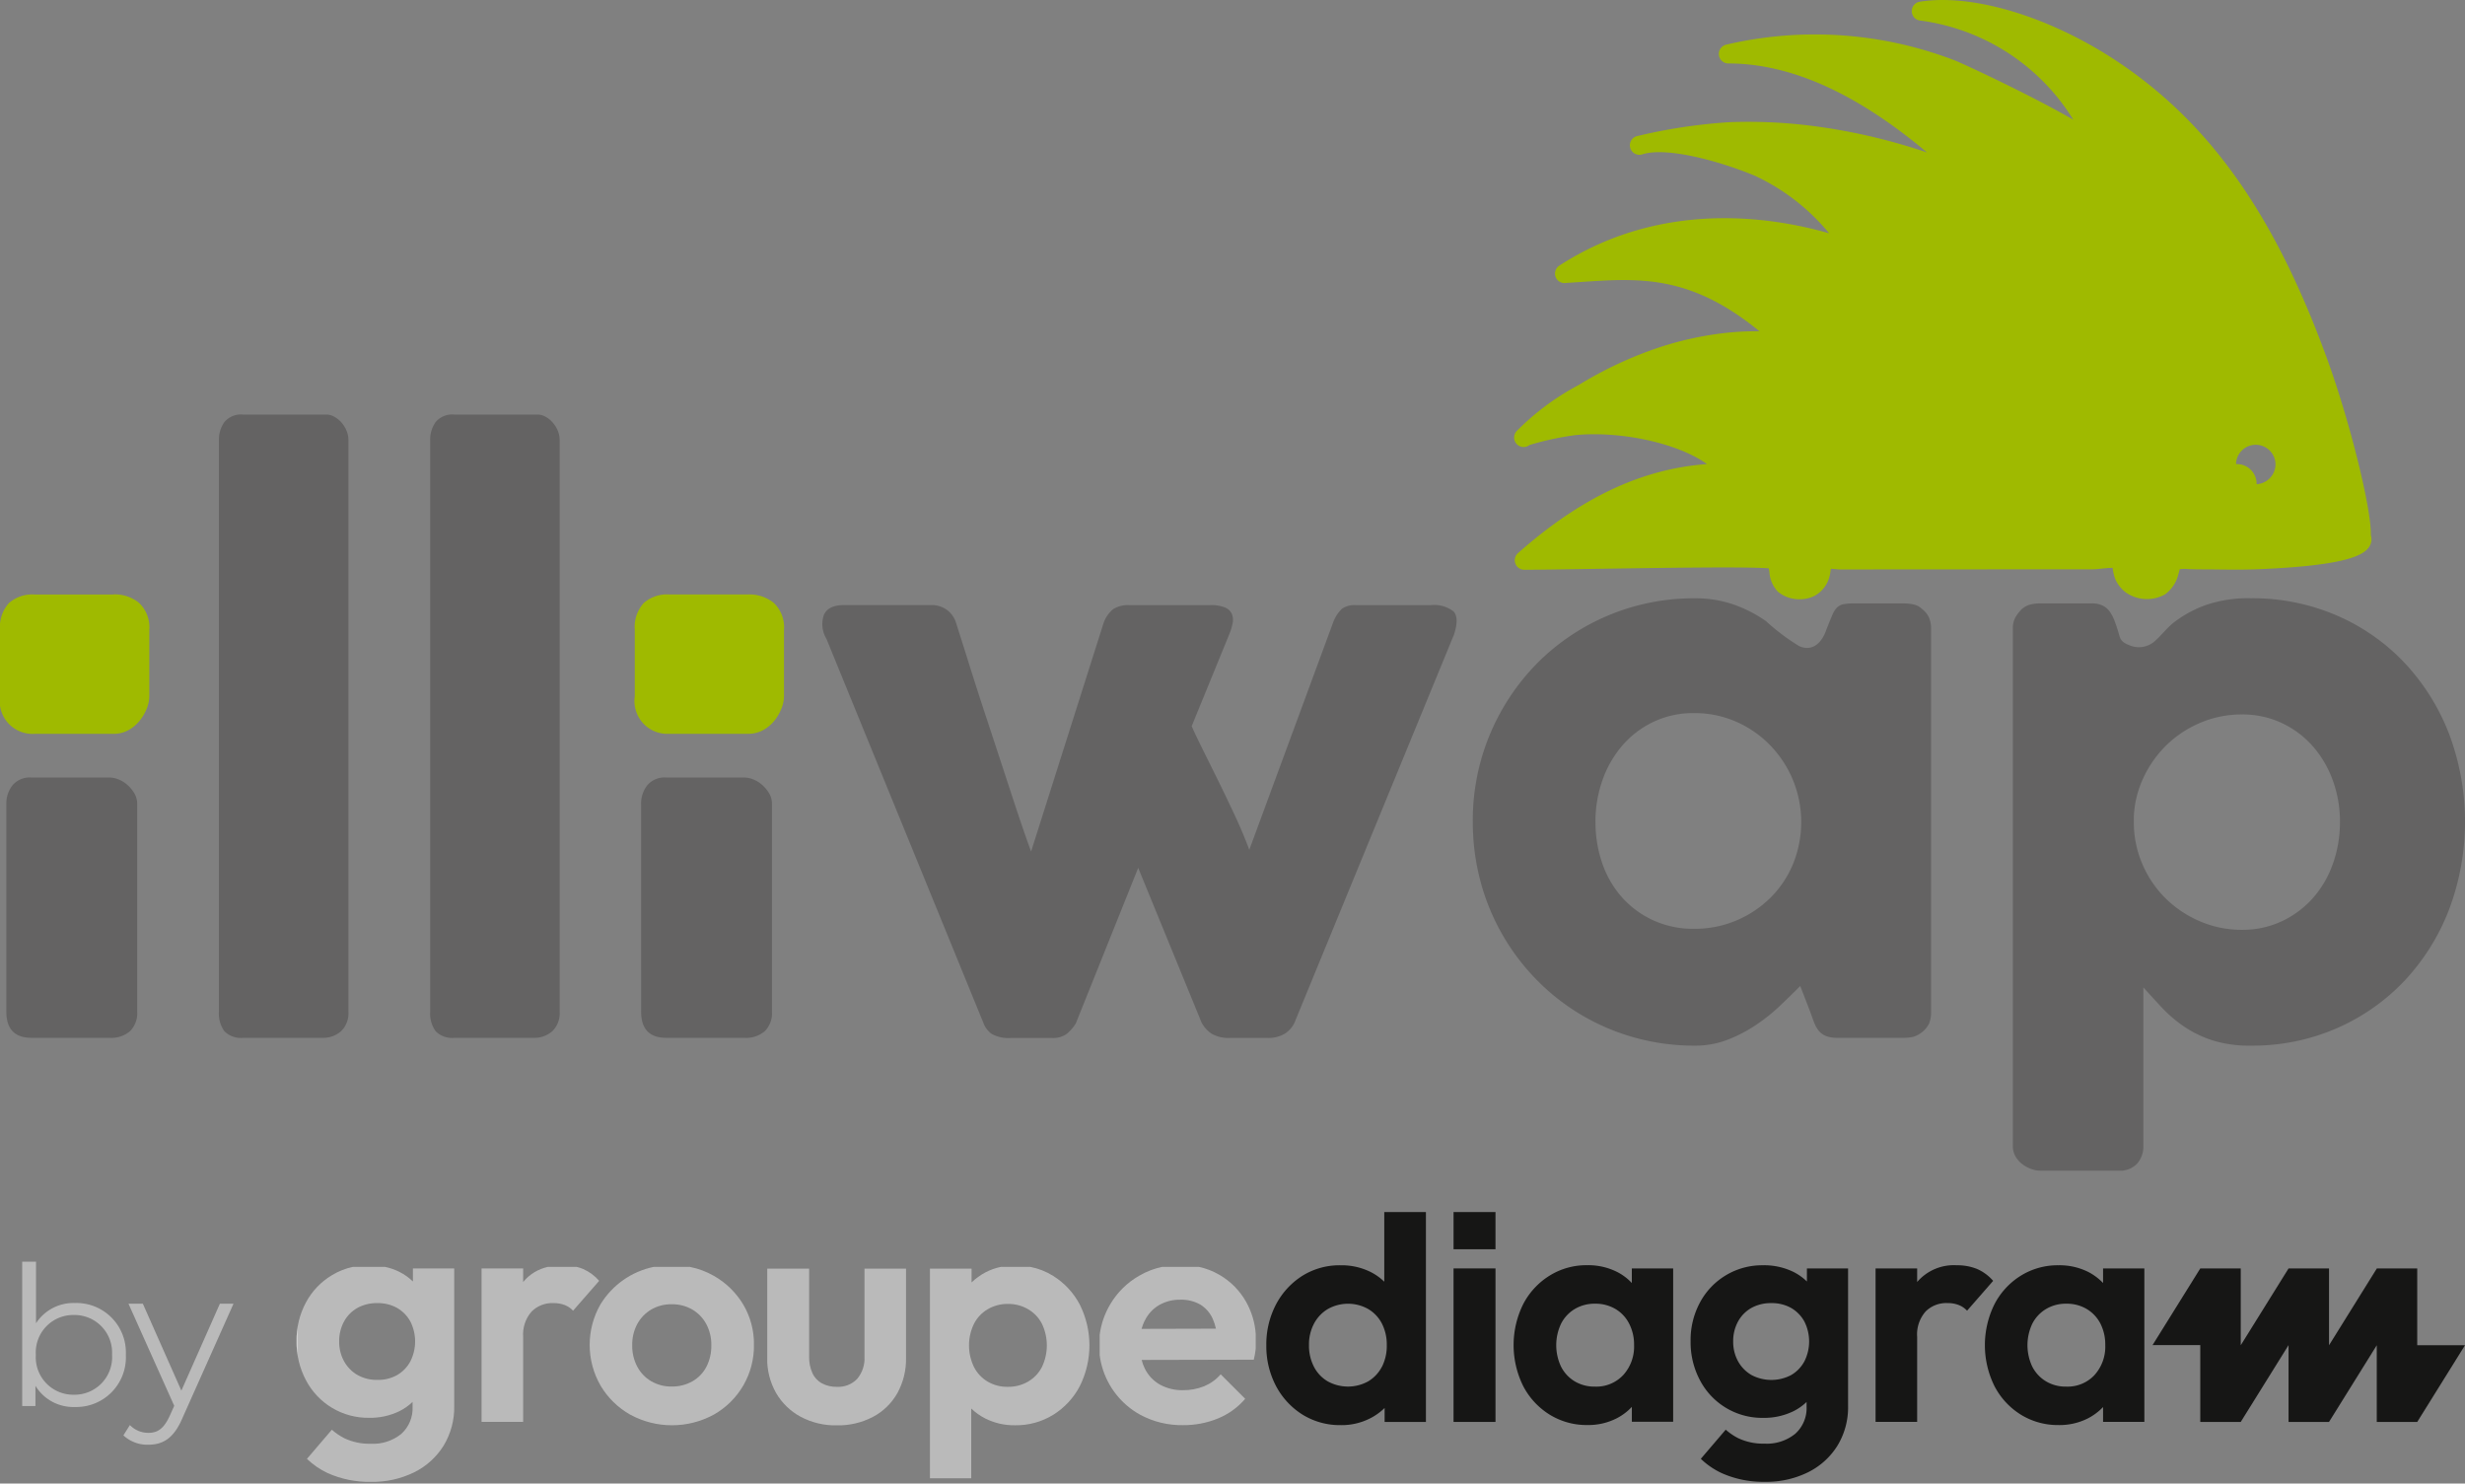 <svg xmlns="http://www.w3.org/2000/svg" xmlns:xlink="http://www.w3.org/1999/xlink" width="152.242" height="91.623" viewBox="0 0 152.242 91.623">
  <rect x="0" y="0" width="152.242" height="91.623" fill="#808080" stroke="none"/>
  <defs>
    <clipPath id="clip-path">
      <rect id="Rectangle_5" data-name="Rectangle 5" width="152.242" height="72.302" fill="none"/>
    </clipPath>
    <clipPath id="clip-path-2">
      <rect id="Rectangle_8" data-name="Rectangle 8" width="133.942" height="16.767" fill="none"/>
    </clipPath>
    <clipPath id="clip-path-3">
      <path id="Tracé_19" data-name="Tracé 19" d="M160.829,36.4a2.289,2.289,0,0,1-.863-.9,2.73,2.73,0,0,1-.314-1.325,2.676,2.676,0,0,1,.314-1.315,2.311,2.311,0,0,1,.863-.893,2.427,2.427,0,0,1,1.256-.324,2.467,2.467,0,0,1,1.276.324,2.317,2.317,0,0,1,.863.893,2.679,2.679,0,0,1,.314,1.315,2.807,2.807,0,0,1-.3,1.325,2.209,2.209,0,0,1-.864.9,2.52,2.52,0,0,1-1.286.324,2.427,2.427,0,0,1-1.256-.324m.153-7.066a5.042,5.042,0,0,0-3.293,2.316,5.031,5.031,0,0,0,.01,5.024,4.975,4.975,0,0,0,1.825,1.786,5.4,5.4,0,0,0,5.162,0,4.877,4.877,0,0,0,2.483-4.308,4.762,4.762,0,0,0-.667-2.5,4.956,4.956,0,0,0-1.815-1.766,4.874,4.874,0,0,0-1.474-.55Z" transform="translate(-157.021 -29.334)" fill="none"/>
    </clipPath>
    <linearGradient id="linear-gradient" x1="-1.785" y1="1.368" x2="-1.774" y2="1.368" gradientUnits="objectBoundingBox">
      <stop offset="0" stop-color="#fff"/>
      <stop offset="0" stop-color="#e8e8e8"/>
      <stop offset="1" stop-color="#bababa"/>
    </linearGradient>
    <clipPath id="clip-path-4">
      <path id="Tracé_20" data-name="Tracé 20" d="M258.125,30.269v5.436a1.954,1.954,0,0,1-.452,1.374,1.621,1.621,0,0,1-1.256.491,1.882,1.882,0,0,1-.922-.216,1.358,1.358,0,0,1-.589-.638,2.379,2.379,0,0,1-.2-1.011V30.269h-2.591v5.5a4.245,4.245,0,0,0,.549,2.179,3.872,3.872,0,0,0,1.521,1.472,4.576,4.576,0,0,0,2.227.53,4.648,4.648,0,0,0,2.228-.52,3.737,3.737,0,0,0,1.511-1.462,4.344,4.344,0,0,0,.54-2.2v-5.5Z" transform="translate(-252.119 -30.269)" fill="none"/>
    </clipPath>
    <linearGradient id="linear-gradient-2" x1="-3.391" y1="1.372" x2="-3.378" y2="1.372" xlink:href="#linear-gradient"/>
    <clipPath id="clip-path-5">
      <path id="Tracé_21" data-name="Tracé 21" d="M342.792,36.419a2.218,2.218,0,0,1-.842-.9,3.058,3.058,0,0,1,0-2.67,2.2,2.2,0,0,1,.85-.9,2.4,2.4,0,0,1,1.239-.327,2.424,2.424,0,0,1,1.255.327,2.211,2.211,0,0,1,.854.9,3.1,3.1,0,0,1,0,2.67,2.221,2.221,0,0,1-.854.9,2.421,2.421,0,0,1-1.255.323,2.37,2.37,0,0,1-1.247-.323m.823-7.085a3.646,3.646,0,0,0-.962.343,3.811,3.811,0,0,0-.85.617v-.85h-2.572V42.391h2.551V38.083a3.576,3.576,0,0,0,.863.613,3.976,3.976,0,0,0,1.844.421,4.371,4.371,0,0,0,2.355-.646,4.612,4.612,0,0,0,1.64-1.766,5.63,5.63,0,0,0,0-5.046,4.614,4.614,0,0,0-1.64-1.766,4.144,4.144,0,0,0-1.424-.56Z" transform="translate(-339.231 -29.334)" fill="none"/>
    </clipPath>
    <linearGradient id="linear-gradient-3" x1="-3.973" y1="1.025" x2="-3.961" y2="1.025" xlink:href="#linear-gradient"/>
    <clipPath id="clip-path-6">
      <path id="Tracé_22" data-name="Tracé 22" d="M432.879,32.666a2.231,2.231,0,0,1,.871-.961,2.541,2.541,0,0,1,1.337-.343,2.353,2.353,0,0,1,1.227.3,1.977,1.977,0,0,1,.765.875,3.181,3.181,0,0,1,.2.613l-4.592.012a2.789,2.789,0,0,1,.188-.5m1.1-3.332a4.77,4.77,0,0,0-1.428.547,4.894,4.894,0,0,0-1.795,1.766,4.918,4.918,0,0,0,1.856,6.828,5.393,5.393,0,0,0,2.65.638,5.549,5.549,0,0,0,2.147-.413,4.379,4.379,0,0,0,1.68-1.214l-1.513-1.513a2.737,2.737,0,0,1-1.018.736,3.4,3.4,0,0,1-1.316.245,2.831,2.831,0,0,1-1.415-.343,2.3,2.3,0,0,1-.932-.981,2.768,2.768,0,0,1-.2-.544l6.926-.016a5.11,5.11,0,0,0,.11-.6c0-.036.007-.073.01-.109v-.885a4.756,4.756,0,0,0-.578-1.95,4.457,4.457,0,0,0-1.652-1.689,4.331,4.331,0,0,0-1.315-.507Z" transform="translate(-430.099 -29.334)" fill="none"/>
    </clipPath>
    <linearGradient id="linear-gradient-4" x1="-5.148" y1="1.369" x2="-5.136" y2="1.369" xlink:href="#linear-gradient"/>
    <clipPath id="clip-path-7">
      <path id="Tracé_23" data-name="Tracé 23" d="M103.292,29.334a2.714,2.714,0,0,0-1.512.911.075.075,0,0,0-.02.029v-.842H99.192V38.91h2.568V33.668a2.148,2.148,0,0,1,.523-1.578,1.805,1.805,0,0,1,1.341-.519,1.872,1.872,0,0,1,.7.118,1.377,1.377,0,0,1,.519.352l1.611-1.844a2.772,2.772,0,0,0-1-.736,2.806,2.806,0,0,0-.386-.126Z" transform="translate(-99.192 -29.334)" fill="none"/>
    </clipPath>
    <linearGradient id="linear-gradient-5" x1="-1.576" y1="1.398" x2="-1.56" y2="1.398" xlink:href="#linear-gradient"/>
    <clipPath id="clip-path-8">
      <path id="Tracé_24" data-name="Tracé 24" d="M3.915,36.006a2.211,2.211,0,0,1-.826-.855,2.484,2.484,0,0,1-.295-1.206,2.519,2.519,0,0,1,.295-1.227,2.135,2.135,0,0,1,.826-.846,2.456,2.456,0,0,1,1.235-.3,2.415,2.415,0,0,1,1.227.3,2.185,2.185,0,0,1,.814.834,2.728,2.728,0,0,1,0,2.466,2.15,2.15,0,0,1-.814.842,2.375,2.375,0,0,1-1.227.3,2.378,2.378,0,0,1-1.235-.311m-.257-6.672a4.152,4.152,0,0,0-1.313.519,4.344,4.344,0,0,0-1.6,1.676,4.89,4.89,0,0,0-.581,2.4,5,5,0,0,0,.581,2.412,4.33,4.33,0,0,0,3.893,2.318,4.117,4.117,0,0,0,1.856-.4,3.267,3.267,0,0,0,.834-.581v.289a2.127,2.127,0,0,1-.695,1.685,2.77,2.77,0,0,1-1.9.609A3.578,3.578,0,0,1,3.1,39.91a3.688,3.688,0,0,1-.758-.519l-1.538,1.8a4.738,4.738,0,0,0,1.282.88,6.265,6.265,0,0,0,2.67.54,5.808,5.808,0,0,0,2.67-.589,4.464,4.464,0,0,0,1.815-1.64A4.547,4.547,0,0,0,9.9,37.919V29.432H7.35v.805a3.377,3.377,0,0,0-.834-.593,3.678,3.678,0,0,0-.891-.31Z" transform="translate(-0.166 -29.334)" fill="none"/>
    </clipPath>
    <linearGradient id="linear-gradient-6" x1="-0.002" y1="1.008" x2="0.01" y2="1.008" xlink:href="#linear-gradient"/>
    <clipPath id="clip-path-9">
      <rect id="Rectangle_15" data-name="Rectangle 15" width="13.049" height="11.303" fill="#bababa"/>
    </clipPath>
  </defs>
  <g id="Groupe_24" data-name="Groupe 24" transform="translate(-1101 -286.338)">
    <g id="Groupe_21" data-name="Groupe 21" transform="translate(1101 286.338)">
      <g id="Groupe_4" data-name="Groupe 4">
        <g id="Groupe_3" data-name="Groupe 3" clip-path="url(#clip-path)">
          <path id="Tracé_1" data-name="Tracé 1" d="M1.023,127.393a1.823,1.823,0,0,1,.379-1.157,1.4,1.4,0,0,1,1.178-.484H7.4a1.508,1.508,0,0,1,.547.116,1.861,1.861,0,0,1,.547.336,2.218,2.218,0,0,1,.431.515,1.278,1.278,0,0,1,.179.674v12.816a1.57,1.57,0,0,1-.442,1.21,1.786,1.786,0,0,1-1.262.41H2.58q-1.557,0-1.557-1.621Z" transform="translate(-0.632 -77.734)" fill="#646363"/>
          <path id="Tracé_2" data-name="Tracé 2" d="M35.411,68.652a1.881,1.881,0,0,1,.337-1.136,1.337,1.337,0,0,1,1.158-.463h5.156a.993.993,0,0,1,.442.116,1.566,1.566,0,0,1,.431.326,1.861,1.861,0,0,1,.337.505,1.536,1.536,0,0,1,.137.652v35.272a1.551,1.551,0,0,1-.452,1.21,1.673,1.673,0,0,1-1.168.41H36.906a1.423,1.423,0,0,1-1.158-.41,1.871,1.871,0,0,1-.337-1.21Z" transform="translate(-21.89 -41.449)" fill="#646363"/>
          <path id="Tracé_3" data-name="Tracé 3" d="M69.58,68.652a1.878,1.878,0,0,1,.337-1.136,1.336,1.336,0,0,1,1.157-.463H76.23a.992.992,0,0,1,.442.116,1.56,1.56,0,0,1,.431.326A1.879,1.879,0,0,1,77.44,68a1.536,1.536,0,0,1,.137.652v35.272a1.553,1.553,0,0,1-.452,1.21,1.674,1.674,0,0,1-1.168.41H71.074a1.421,1.421,0,0,1-1.157-.41,1.869,1.869,0,0,1-.337-1.21Z" transform="translate(-43.012 -41.449)" fill="#646363"/>
          <path id="Tracé_4" data-name="Tracé 4" d="M103.695,127.393a1.823,1.823,0,0,1,.379-1.157,1.4,1.4,0,0,1,1.178-.484h4.819a1.507,1.507,0,0,1,.548.116,1.859,1.859,0,0,1,.547.336,2.21,2.21,0,0,1,.432.515,1.278,1.278,0,0,1,.179.674v12.816a1.572,1.572,0,0,1-.442,1.21,1.788,1.788,0,0,1-1.263.41h-4.819q-1.557,0-1.557-1.621Z" transform="translate(-64.1 -77.734)" fill="#646363"/>
          <path id="Tracé_5" data-name="Tracé 5" d="M133.255,99.948a1.74,1.74,0,0,1-.158-1.473q.262-.61,1.252-.61h5.387a1.6,1.6,0,0,1,.958.295,1.568,1.568,0,0,1,.578.842q.357,1.116.789,2.494t.9,2.809q.474,1.431.936,2.841t.852,2.6q.389,1.189.695,2.073t.452,1.263L150.363,99a1.941,1.941,0,0,1,.621-.9,1.756,1.756,0,0,1,.979-.231h4.988a2.273,2.273,0,0,1,.926.147.785.785,0,0,1,.42.4.991.991,0,0,1,.042.579,3.617,3.617,0,0,1-.21.684l-2.315,5.661q.147.358.568,1.21l.958,1.936q.537,1.084,1.094,2.273t.937,2.22L164.526,99a2.309,2.309,0,0,1,.557-.9,1.329,1.329,0,0,1,.852-.231h4.651a1.959,1.959,0,0,1,1.389.379q.379.379.042,1.431l-9.869,24.011a1.68,1.68,0,0,1-.578.642,2.008,2.008,0,0,1-1.126.263h-2.21a2.137,2.137,0,0,1-1.2-.263,1.972,1.972,0,0,1-.61-.684l-3.914-9.554-3.851,9.6a2.575,2.575,0,0,1-.548.642,1.449,1.449,0,0,1-.947.263h-2.5a2.163,2.163,0,0,1-1.189-.242,1.429,1.429,0,0,1-.516-.663Z" transform="translate(-82.213 -60.496)" fill="#646363"/>
          <path id="Tracé_6" data-name="Tracé 6" d="M266.527,122.352a1.882,1.882,0,0,1-.126.684,1.652,1.652,0,0,1-.968.81,2.826,2.826,0,0,1-.547.063h-4.146a1.861,1.861,0,0,1-.715-.116,1.108,1.108,0,0,1-.442-.326,1.9,1.9,0,0,1-.284-.516q-.116-.3-.242-.663l-.611-1.578q-.568.568-1.241,1.21a11.324,11.324,0,0,1-1.484,1.189,8.842,8.842,0,0,1-1.756.916,5.534,5.534,0,0,1-2.021.368,13.764,13.764,0,0,1-3.672-.484,13.582,13.582,0,0,1-3.283-1.378,13.446,13.446,0,0,1-2.768-2.147,13.722,13.722,0,0,1-3.514-6.1,14.077,14.077,0,0,1-.484-3.714,13.719,13.719,0,0,1,1.073-5.44,13.864,13.864,0,0,1,2.925-4.377,13.631,13.631,0,0,1,9.722-3.988,7.112,7.112,0,0,1,2.4.389,8.224,8.224,0,0,1,1.988,1.021,13,13,0,0,0,2.05,1.542c.885.393,1.451-.31,1.685-1.037q.211-.526.347-.852a1.517,1.517,0,0,1,.295-.484.785.785,0,0,1,.39-.21,3.123,3.123,0,0,1,.652-.053h3.136a2.856,2.856,0,0,1,.547.063,1.05,1.05,0,0,1,.547.294,1.351,1.351,0,0,1,.421.526,1.7,1.7,0,0,1,.126.673ZM245.8,110.568a7.692,7.692,0,0,0,.431,2.6,6.162,6.162,0,0,0,1.232,2.094,5.845,5.845,0,0,0,1.925,1.4,5.917,5.917,0,0,0,2.494.515,6.612,6.612,0,0,0,2.62-.515,6.7,6.7,0,0,0,2.1-1.4,6.341,6.341,0,0,0,1.4-2.094A6.856,6.856,0,0,0,258,108a6.806,6.806,0,0,0-1.4-2.146,6.638,6.638,0,0,0-2.1-1.462,6.392,6.392,0,0,0-2.62-.537,5.724,5.724,0,0,0-2.494.537,5.823,5.823,0,0,0-1.925,1.462A6.626,6.626,0,0,0,246.229,108a7.661,7.661,0,0,0-.431,2.567" transform="translate(-147.26 -59.815)" fill="#646363"/>
          <path id="Tracé_7" data-name="Tracé 7" d="M326.122,97.436a1.3,1.3,0,0,1,.568-.294,2.713,2.713,0,0,1,.568-.063h3.178a1.528,1.528,0,0,1,.663.126,1.176,1.176,0,0,1,.431.347,2.22,2.22,0,0,1,.284.505q.116.284.221.62c.171.541.132.75.714.978a1.49,1.49,0,0,0,1.524-.186c.446-.368.791-.86,1.256-1.223a7.225,7.225,0,0,1,1.957-1.063,8.037,8.037,0,0,1,2.778-.421,13.118,13.118,0,0,1,5.313,1.063,12.657,12.657,0,0,1,4.188,2.925,13.523,13.523,0,0,1,2.746,4.377,15.422,15.422,0,0,1,0,10.869,13.485,13.485,0,0,1-2.746,4.387,12.787,12.787,0,0,1-4.188,2.936,13.009,13.009,0,0,1-5.313,1.073,7.548,7.548,0,0,1-2.357-.326,6.914,6.914,0,0,1-1.758-.852,8.116,8.116,0,0,1-1.357-1.157q-.589-.631-1.158-1.263V130.6a1.59,1.59,0,0,1-.379,1.073,1.468,1.468,0,0,1-1.178.442h-4.819a1.641,1.641,0,0,1-.547-.105,2.071,2.071,0,0,1-.548-.295,1.612,1.612,0,0,1-.42-.473,1.231,1.231,0,0,1-.169-.642V98.636a1.374,1.374,0,0,1,.158-.694,2.443,2.443,0,0,1,.389-.505m19.655,13.131a7.392,7.392,0,0,0-.442-2.557,6.544,6.544,0,0,0-1.241-2.115,5.869,5.869,0,0,0-1.915-1.431,5.7,5.7,0,0,0-2.462-.526,6.481,6.481,0,0,0-2.514.494,6.736,6.736,0,0,0-2.084,1.347,6.843,6.843,0,0,0-1.452,2.01,6.308,6.308,0,0,0-.621,2.462v.316a6.519,6.519,0,0,0,.527,2.609,6.62,6.62,0,0,0,1.43,2.115,6.841,6.841,0,0,0,2.126,1.421,6.47,6.47,0,0,0,2.588.526,5.7,5.7,0,0,0,2.462-.526,5.922,5.922,0,0,0,1.915-1.421,6.388,6.388,0,0,0,1.241-2.115,7.6,7.6,0,0,0,.442-2.609" transform="translate(-201.257 -59.815)" fill="#646363"/>
          <path id="Tracé_8" data-name="Tracé 8" d="M297.818,33.048c.054-1.536-1.262-6.921-2.687-10.848-3.22-8.872-7.2-14.532-12.892-18.352-4.181-2.8-9-4.269-12.282-3.741a.587.587,0,0,0,.056,1.165,13.125,13.125,0,0,1,9.43,6.123c-2.594-1.5-6.663-3.4-7.315-3.662a24.075,24.075,0,0,0-14.139-.97.587.587,0,0,0,.145,1.155c4.655,0,8.937,2.7,12.278,5.5-.5-.168-1-.328-1.513-.476a36.158,36.158,0,0,0-5.333-1.134,31.111,31.111,0,0,0-5.351-.262,33.457,33.457,0,0,0-5.762.872h0a.587.587,0,0,0,.364,1.116h0c1.442-.47,4.617.352,6.953,1.317a13.134,13.134,0,0,1,4.594,3.558c-3.638-1.046-10.391-2.059-16.664,1.994a.587.587,0,0,0-.239.676.576.576,0,0,0,.592.4l.985-.064c3.6-.242,6.749-.459,11.022,3.045a17.177,17.177,0,0,0-2.143.106,20.257,20.257,0,0,0-4.578,1.072,24.174,24.174,0,0,0-4.248,2.02l-.215.129a15.747,15.747,0,0,0-3.82,2.843.587.587,0,0,0,.8.853,18.133,18.133,0,0,1,2.8-.607c2.658-.273,6.267.428,8.163,1.784-4.045.3-7.789,2.069-11.674,5.5a.587.587,0,0,0,.389,1.027h0c.97,0,2.566-.028,4.374-.055,3.593-.055,9.452-.147,10.726-.03.015.073.029.161.04.229a1.939,1.939,0,0,0,.521,1.21,2.053,2.053,0,0,0,1.351.467,2.007,2.007,0,0,0,.882-.192,1.886,1.886,0,0,0,.9-1.027,2.543,2.543,0,0,0,.126-.565l.016-.1.249.022c.131.013.244.023.312.023l15.636-.009c.1,0,.263-.015.458-.036.172-.018.513-.053.743-.055.007.039.014.079.022.12a2.436,2.436,0,0,0,.171.635,2.122,2.122,0,0,0,.6.746,2.275,2.275,0,0,0,2.454.131,2.186,2.186,0,0,0,.821-1.249,2.96,2.96,0,0,0,.074-.292l.07-.016a2.306,2.306,0,0,1,.423,0c.108.006.213.011.3.011.452.015.9.006,1.354.013.9.011,1.833.023,2.756-.015,5.628-.239,6.64-.915,6.887-1.546a.8.8,0,0,0,.016-.562m-7.147-3.139a1.219,1.219,0,1,1,1.261-1.218,1.24,1.24,0,0,1-1.261,1.218" transform="translate(-151.392 0)" fill="#9fba00"/>
          <path id="Tracé_9" data-name="Tracé 9" d="M7.009,96.153H2.126a2.177,2.177,0,0,0-1.575.531A2.2,2.2,0,0,0,0,98.343v4.1a2.027,2.027,0,0,0,2.126,2.316H7.009a1.893,1.893,0,0,0,.973-.257,2.347,2.347,0,0,0,.679-.6,2.92,2.92,0,0,0,.405-.708,2.083,2.083,0,0,0,.155-.755v-4.1a2.066,2.066,0,0,0-.662-1.693,2.385,2.385,0,0,0-1.549-.5" transform="translate(0 -59.438)" fill="#9fba00"/>
          <path id="Tracé_10" data-name="Tracé 10" d="M111.23,96.65a2.384,2.384,0,0,0-1.549-.5H104.8a2.18,2.18,0,0,0-1.576.531,2.205,2.205,0,0,0-.551,1.659v4.1a2.027,2.027,0,0,0,2.126,2.316h4.882a1.894,1.894,0,0,0,.972-.257,2.374,2.374,0,0,0,.68-.6,2.928,2.928,0,0,0,.4-.707,2.08,2.08,0,0,0,.155-.755v-4.1a2.068,2.068,0,0,0-.662-1.693" transform="translate(-63.468 -59.438)" fill="#9fba00"/>
          <path id="Tracé_11" data-name="Tracé 11" d="M359.658,77.5a1.219,1.219,0,1,1,1.261-1.218,1.24,1.24,0,0,1-1.261,1.218" transform="translate(-221.547 -46.402)" fill="#9fba00"/>
        </g>
      </g>
      <g id="Groupe_20" data-name="Groupe 20" transform="translate(18.3 74.856)">
        <g id="Groupe_19" data-name="Groupe 19" transform="translate(0)">
          <path id="Tracé_12" data-name="Tracé 12" d="M1113.75,30.181v.008l0-.008Z" transform="translate(-985.262 -26.699)" fill="#161615"/>
          <path id="Tracé_13" data-name="Tracé 13" d="M1007.536,30.181l0,.008-2.948,4.735V30.181h-2.5l-2.952,4.743V30.181h-2.5l-2.948,4.735h2.948v4.743h2.5l2.952-4.743v4.743h2.5l2.948-4.735v4.735h2.5l2.951-4.738h-2.951V30.181Z" transform="translate(-879.044 -26.699)" fill="#161615"/>
          <g id="Groupe_6" data-name="Groupe 6">
            <g id="Groupe_5" data-name="Groupe 5" clip-path="url(#clip-path-2)">
              <path id="Tracé_14" data-name="Tracé 14" d="M526.619,0V4.3a3.4,3.4,0,0,0-.854-.605,4.014,4.014,0,0,0-1.836-.409,4.335,4.335,0,0,0-2.363.646A4.654,4.654,0,0,0,519.934,5.7a5.305,5.305,0,0,0-.6,2.531,5.286,5.286,0,0,0,.6,2.515,4.644,4.644,0,0,0,1.64,1.766,4.392,4.392,0,0,0,2.355.646,3.872,3.872,0,0,0,1.844-.433,3.64,3.64,0,0,0,.867-.626v.863h2.551V0Zm-.147,9.554a2.257,2.257,0,0,1-.846.9,2.584,2.584,0,0,1-2.5,0,2.21,2.21,0,0,1-.85-.9,2.825,2.825,0,0,1-.307-1.345,2.727,2.727,0,0,1,.307-1.313,2.3,2.3,0,0,1,.842-.9,2.544,2.544,0,0,1,2.51-.008,2.245,2.245,0,0,1,.846.9,2.848,2.848,0,0,1,.3,1.325,2.874,2.874,0,0,1-.3,1.345" transform="translate(-459.424)" fill="#161615"/>
              <rect id="Rectangle_6" data-name="Rectangle 6" width="2.591" height="9.48" transform="translate(71.473 3.48)" fill="#161615"/>
              <path id="Tracé_15" data-name="Tracé 15" d="M658.981,28.675v.9a3.273,3.273,0,0,0-.924-.691,3.95,3.95,0,0,0-1.823-.409,4.307,4.307,0,0,0-2.335.646,4.531,4.531,0,0,0-1.631,1.766,5.7,5.7,0,0,0,0,5.045A4.53,4.53,0,0,0,653.9,37.7a4.341,4.341,0,0,0,2.335.646,3.856,3.856,0,0,0,1.823-.421,3.447,3.447,0,0,0,.924-.7v.92h2.552V28.675Zm-.531,6.583a2.266,2.266,0,0,1-1.746.715,2.372,2.372,0,0,1-1.247-.323,2.247,2.247,0,0,1-.842-.9,3.1,3.1,0,0,1,0-2.67,2.236,2.236,0,0,1,.842-.9,2.375,2.375,0,0,1,1.247-.327,2.407,2.407,0,0,1,1.267.327,2.208,2.208,0,0,1,.842.9,2.8,2.8,0,0,1,.307,1.325,2.614,2.614,0,0,1-.671,1.856" transform="translate(-576.497 -25.194)" fill="#161615"/>
              <path id="Tracé_16" data-name="Tracé 16" d="M852.739,29.441l-1.611,1.844a1.377,1.377,0,0,0-.519-.352,1.871,1.871,0,0,0-.7-.119,1.805,1.805,0,0,0-1.341.519,2.148,2.148,0,0,0-.523,1.578v5.242h-2.568V28.676h2.568v.842a.074.074,0,0,1,.02-.029,2.99,2.99,0,0,1,2.433-1.01,3.233,3.233,0,0,1,1.239.225,2.774,2.774,0,0,1,1,.736" transform="translate(-747.939 -25.194)" fill="#161615"/>
              <path id="Tracé_17" data-name="Tracé 17" d="M911.292,28.675v.9a3.447,3.447,0,0,0-.92-.687,3.967,3.967,0,0,0-1.828-.409,4.317,4.317,0,0,0-2.335.646,4.521,4.521,0,0,0-1.627,1.766,5.7,5.7,0,0,0,0,5.045,4.52,4.52,0,0,0,1.627,1.766,4.351,4.351,0,0,0,2.335.646,3.873,3.873,0,0,0,1.828-.421,3.549,3.549,0,0,0,.92-.691v.916h2.551V28.675Zm-.527,6.583a2.272,2.272,0,0,1-1.746.715,2.362,2.362,0,0,1-1.247-.323,2.256,2.256,0,0,1-.846-.9,3.095,3.095,0,0,1,0-2.67,2.245,2.245,0,0,1,.846-.9,2.365,2.365,0,0,1,1.247-.327,2.4,2.4,0,0,1,1.263.327,2.245,2.245,0,0,1,.846.9,2.848,2.848,0,0,1,.3,1.325,2.611,2.611,0,0,1-.667,1.856" transform="translate(-799.704 -25.194)" fill="#161615"/>
              <rect id="Rectangle_7" data-name="Rectangle 7" width="2.591" height="2.297" transform="translate(71.473)" fill="#161615"/>
              <path id="Tracé_18" data-name="Tracé 18" d="M753.636,28.676v.805a3.373,3.373,0,0,0-.834-.593,4.116,4.116,0,0,0-1.877-.409,4.349,4.349,0,0,0-3.892,2.294,4.889,4.889,0,0,0-.581,2.4,5,5,0,0,0,.581,2.412,4.33,4.33,0,0,0,3.892,2.318,4.118,4.118,0,0,0,1.856-.4,3.272,3.272,0,0,0,.834-.581V37.2a2.127,2.127,0,0,1-.7,1.685,2.77,2.77,0,0,1-1.9.609,3.579,3.579,0,0,1-1.636-.343,3.688,3.688,0,0,1-.758-.519l-1.538,1.8a4.736,4.736,0,0,0,1.282.88,6.265,6.265,0,0,0,2.67.54,5.808,5.808,0,0,0,2.67-.589,4.466,4.466,0,0,0,1.815-1.64,4.547,4.547,0,0,0,.658-2.461V28.676Zm-.159,5.741a2.149,2.149,0,0,1-.814.842,2.623,2.623,0,0,1-2.461-.008,2.211,2.211,0,0,1-.826-.855,2.485,2.485,0,0,1-.294-1.206,2.52,2.52,0,0,1,.294-1.227,2.136,2.136,0,0,1,.826-.846,2.455,2.455,0,0,1,1.235-.3,2.414,2.414,0,0,1,1.227.3,2.183,2.183,0,0,1,.814.834,2.728,2.728,0,0,1,0,2.466" transform="translate(-660.338 -25.194)" fill="#161615"/>
            </g>
          </g>
          <g id="Groupe_8" data-name="Groupe 8" transform="translate(18.115 3.384)">
            <g id="Groupe_7" data-name="Groupe 7" clip-path="url(#clip-path-3)">
              <rect id="Rectangle_9" data-name="Rectangle 9" width="10.147" height="9.784" transform="translate(0 0)" fill="url(#linear-gradient)"/>
            </g>
          </g>
          <g id="Groupe_10" data-name="Groupe 10" transform="translate(29.086 3.492)">
            <g id="Groupe_9" data-name="Groupe 9" clip-path="url(#clip-path-4)">
              <rect id="Rectangle_10" data-name="Rectangle 10" width="8.577" height="9.676" transform="translate(0 0)" fill="url(#linear-gradient-2)"/>
            </g>
          </g>
          <g id="Groupe_12" data-name="Groupe 12" transform="translate(39.135 3.384)">
            <g id="Groupe_11" data-name="Groupe 11" clip-path="url(#clip-path-5)">
              <rect id="Rectangle_11" data-name="Rectangle 11" width="9.85" height="13.057" transform="translate(0 0)" fill="url(#linear-gradient-3)"/>
            </g>
          </g>
          <g id="Groupe_14" data-name="Groupe 14" transform="translate(49.618 3.384)">
            <g id="Groupe_13" data-name="Groupe 13" clip-path="url(#clip-path-6)">
              <rect id="Rectangle_12" data-name="Rectangle 12" width="9.639" height="9.78" transform="translate(0 0)" fill="url(#linear-gradient-4)"/>
            </g>
          </g>
          <g id="Groupe_16" data-name="Groupe 16" transform="translate(11.443 3.384)">
            <g id="Groupe_15" data-name="Groupe 15" clip-path="url(#clip-path-7)">
              <rect id="Rectangle_13" data-name="Rectangle 13" width="7.262" height="9.575" transform="translate(0 0)" fill="url(#linear-gradient-5)"/>
            </g>
          </g>
          <g id="Groupe_18" data-name="Groupe 18" transform="translate(0.019 3.384)">
            <g id="Groupe_17" data-name="Groupe 17" clip-path="url(#clip-path-8)">
              <rect id="Rectangle_14" data-name="Rectangle 14" width="9.735" height="13.275" transform="translate(0 0)" fill="url(#linear-gradient-6)"/>
            </g>
          </g>
        </g>
      </g>
    </g>
    <g id="Groupe_22" data-name="Groupe 22" transform="translate(1102.372 364.259)">
      <g id="Groupe_22-2" data-name="Groupe 22" transform="translate(0 0)" clip-path="url(#clip-path-9)">
        <path id="Tracé_25" data-name="Tracé 25" d="M6.4,5.753a3.066,3.066,0,0,1-3.146,3.22A2.739,2.739,0,0,1,.817,7.664V8.912H0V0H.853V3.8a2.758,2.758,0,0,1,2.4-1.249A3.056,3.056,0,0,1,6.4,5.753m-.852,0A2.321,2.321,0,0,0,3.2,3.291,2.314,2.314,0,0,0,.841,5.753,2.314,2.314,0,0,0,3.2,8.215,2.321,2.321,0,0,0,5.55,5.753" transform="translate(0 0)" fill="#bababa"/>
        <path id="Tracé_26" data-name="Tracé 26" d="M12,2.159,8.84,9.234c-.528,1.237-1.2,1.633-2.1,1.633A2.16,2.16,0,0,1,5.2,10.29l.4-.637a1.576,1.576,0,0,0,1.153.481c.565,0,.949-.264,1.31-1.056l.276-.613L5.513,2.159H6.4L8.78,7.527l2.378-5.368Z" transform="translate(1.05 0.435)" fill="#bababa"/>
      </g>
    </g>
  </g>
</svg>
